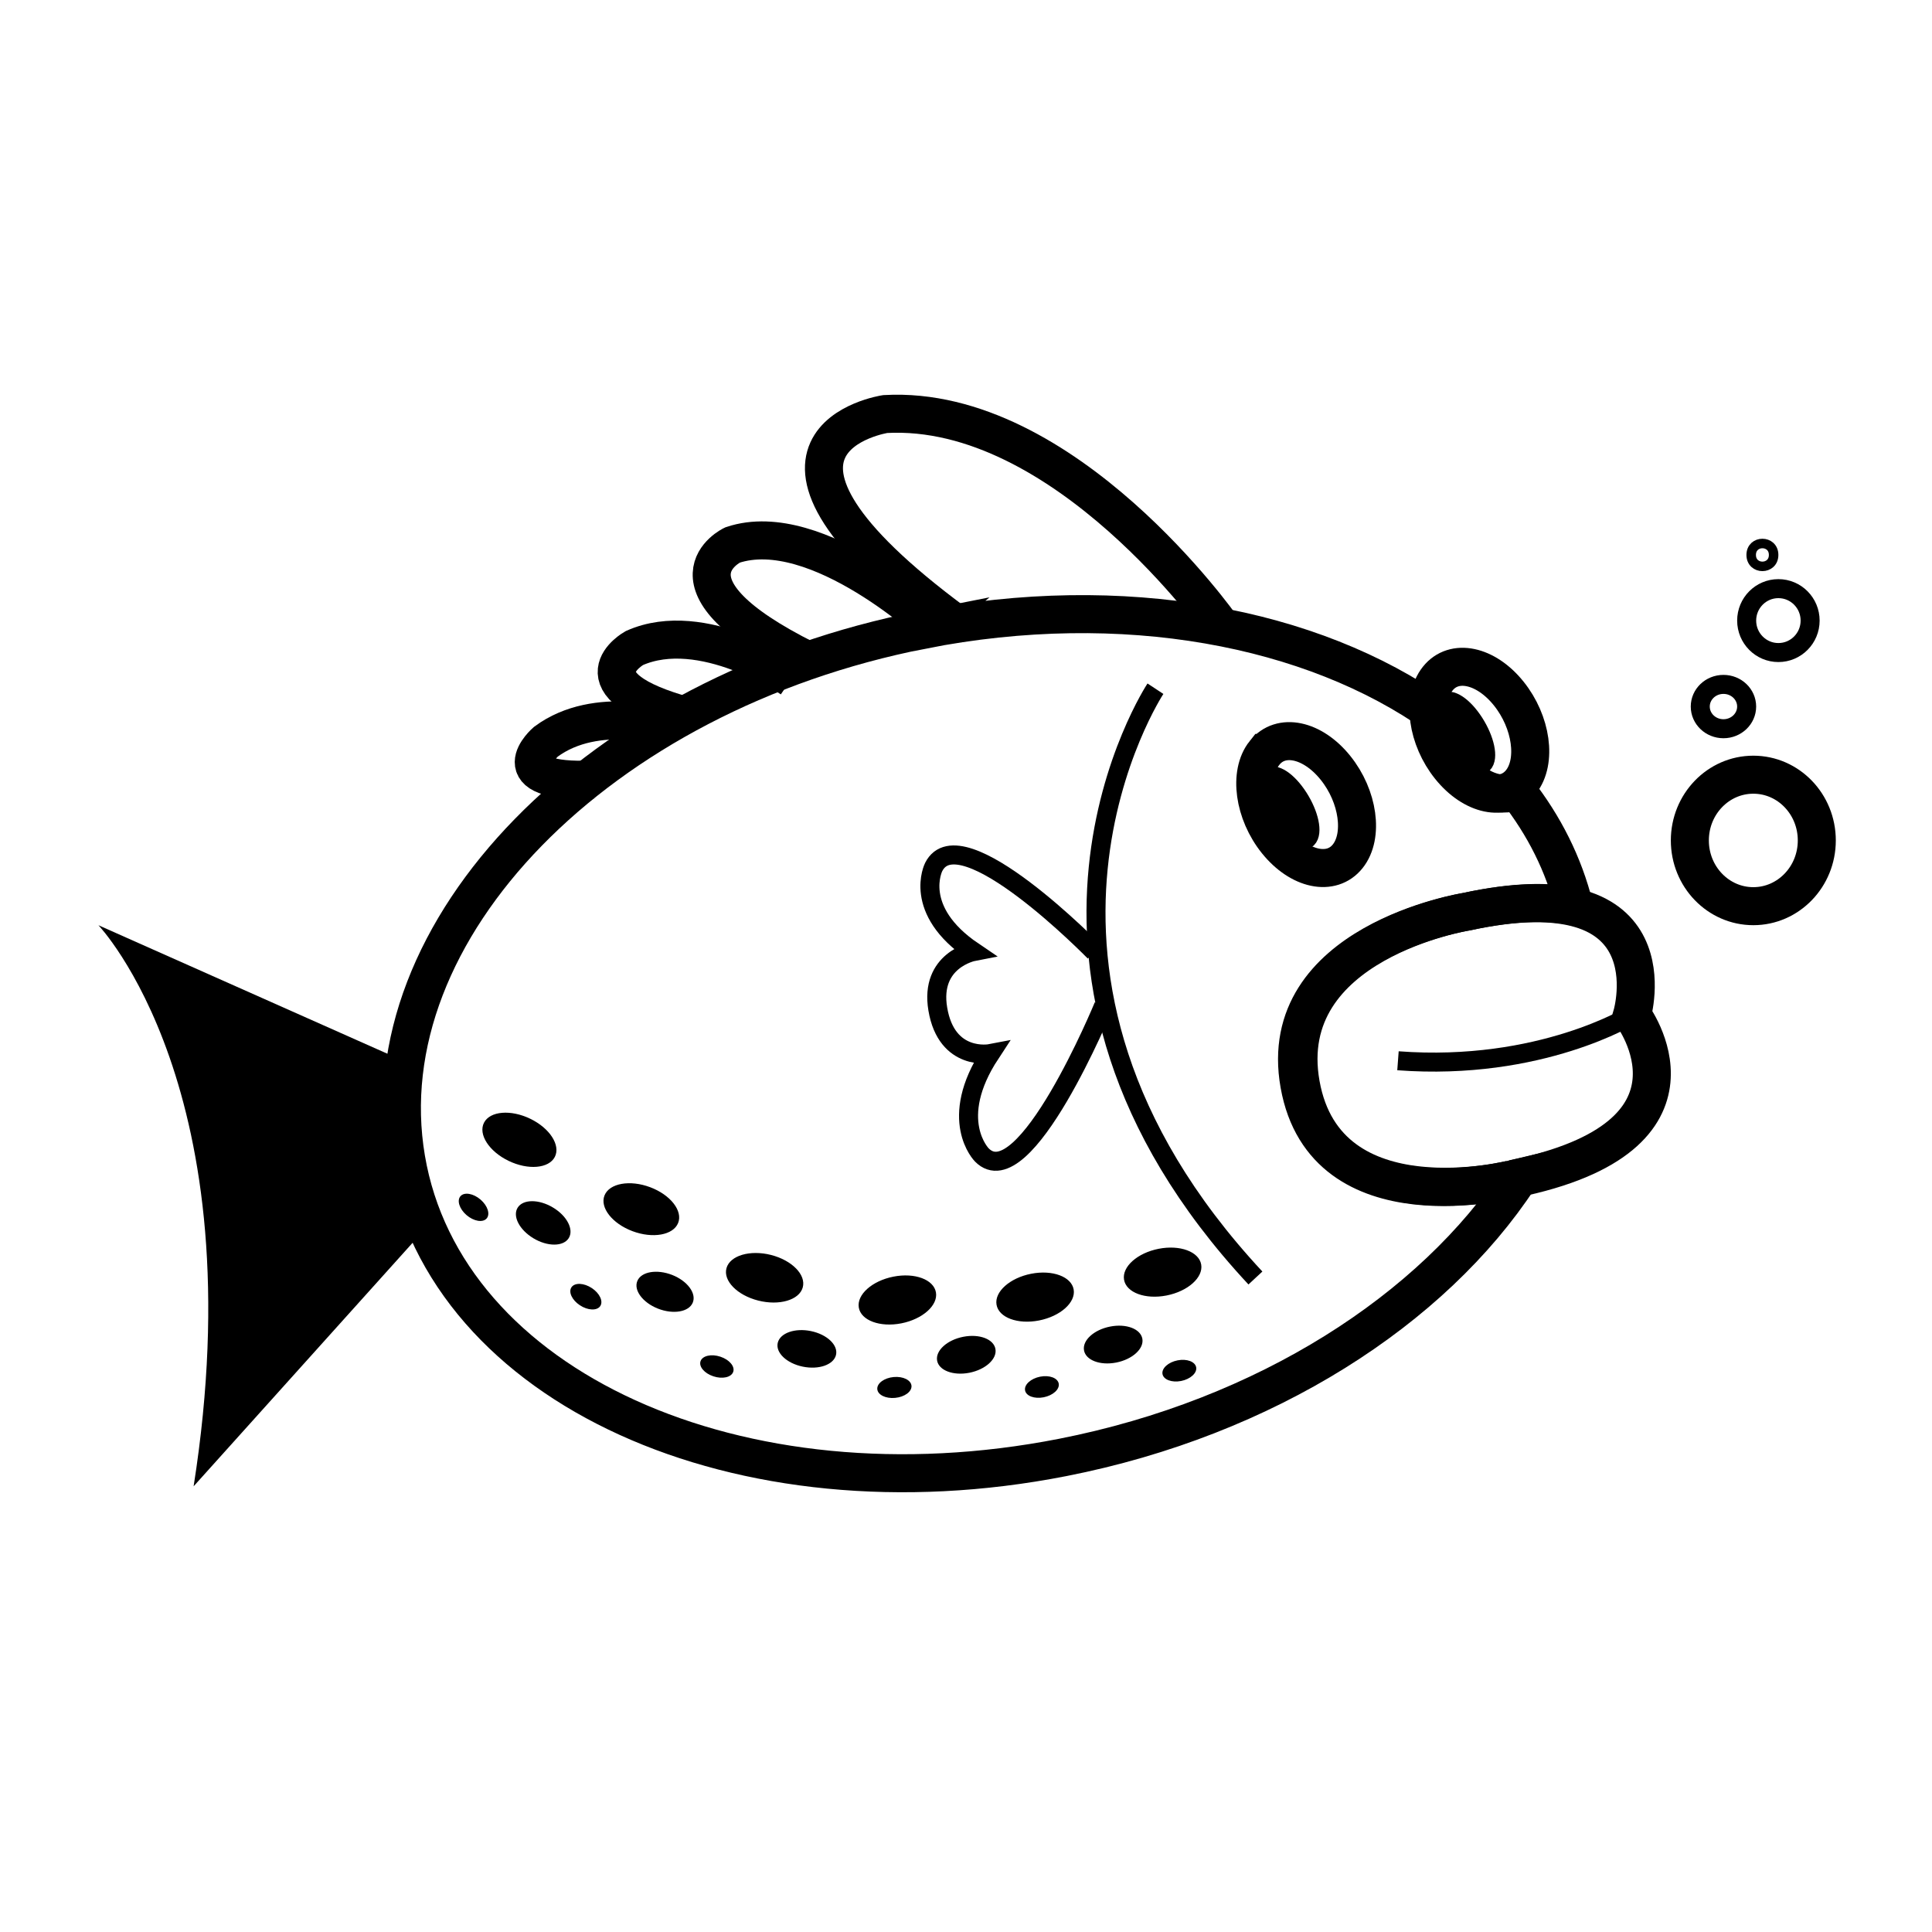<?xml version="1.0" encoding="UTF-8"?>
<!-- Uploaded to: ICON Repo, www.svgrepo.com, Generator: ICON Repo Mixer Tools -->
<svg width="800px" height="800px" version="1.1" viewBox="144 144 512 512" xmlns="http://www.w3.org/2000/svg">
 <defs>
  <clipPath id="i">
   <path d="m345 240h306.9v362h-306.9z"/>
  </clipPath>
  <clipPath id="h">
   <path d="m148.09 164h503.81v487.9h-503.81z"/>
  </clipPath>
  <clipPath id="g">
   <path d="m380 178h271.9v319h-271.9z"/>
  </clipPath>
  <clipPath id="f">
   <path d="m219 148.09h392v304.91h-392z"/>
  </clipPath>
  <clipPath id="e">
   <path d="m190 148.09h345v313.91h-345z"/>
  </clipPath>
  <clipPath id="d">
   <path d="m148.09 192h316.91v302h-316.91z"/>
  </clipPath>
  <clipPath id="c">
   <path d="m449 206h202.9v321h-202.9z"/>
  </clipPath>
  <clipPath id="b">
   <path d="m535 228h116.9v161h-116.9z"/>
  </clipPath>
  <clipPath id="a">
   <path d="m523 254h128.9v155h-128.9z"/>
  </clipPath>
 </defs>
 <g clip-path="url(#i)">
  <path transform="matrix(5.038 0 0 5.038 148.09 148.09)" d="m67.536 56.23c-1.328-7.47 8.735-9.074 8.735-9.074 11.053-2.394 8.767 5.416 8.767 5.416s4.813 6.401-6.269 8.636c7.75e-4 0-9.891 2.571-11.233-4.978z" fill="none" stroke="#000000" stroke-miterlimit="10" stroke-width="2"/>
 </g>
 <path transform="matrix(5.038 0 0 5.038 148.09 148.09)" d="m85.038 52.572s-4.803 2.978-12.313 2.415" fill="none" stroke="#000000" stroke-miterlimit="10"/>
 <g clip-path="url(#h)">
  <path transform="matrix(5.038 0 0 5.038 148.09 148.09)" d="m47.703 32.323c10.567-2.073 20.522-0.147 27.052 4.479 0.07 0.914 0.444 1.914 1.109 2.741 0.963 1.199 2.218 1.648 3.119 1.243 1.424 1.82 2.461 3.862 3.016 6.097-1.318-0.299-3.138-0.287-5.651 0.258 0 0-10.064 1.605-8.735 9.075 1.342 7.549 11.232 4.977 11.232 4.977 0.09-0.018 0.171-0.038 0.26-0.059-4.541 6.927-13.314 12.62-24.017 14.719-17.033 3.341-32.497-3.693-34.536-15.716-2.039-12.022 10.119-24.474 27.152-27.815z" fill="none" stroke="#000000" stroke-miterlimit="10" stroke-width="2"/>
 </g>
 <path transform="matrix(5.038 0 0 5.038 148.09 148.09)" d="m75.595 38.321c0.566 0.884 1.283 1.354 1.597 1.047 0.314-0.306 0.11-1.271-0.458-2.157-0.566-0.885-1.282-1.354-1.597-1.049-0.315 0.308-0.11 1.274 0.458 2.159z" stroke="#000000" stroke-miterlimit="10"/>
 <path transform="matrix(5.038 0 0 5.038 148.09 148.09)" d="m65.706 38.793c0.853-1.07 2.521-0.719 3.729 0.782 1.209 1.5 1.499 3.585 0.646 4.655-0.852 1.069-2.521 0.719-3.731-0.783-1.206-1.499-1.494-3.585-0.644-4.654z" fill="none" stroke="#000000" stroke-miterlimit="10" stroke-width="2"/>
 <g clip-path="url(#g)">
  <path transform="matrix(5.038 0 0 5.038 148.09 148.09)" d="m74.818 34.883c0.853-1.07 2.521-0.72 3.729 0.782 1.209 1.501 1.498 3.585 0.646 4.656-0.852 1.068-2.521 0.718-3.729-0.783-1.209-1.501-1.497-3.586-0.646-4.655z" fill="none" stroke="#000000" stroke-miterlimit="10" stroke-width="2"/>
 </g>
 <path transform="matrix(5.038 0 0 5.038 148.09 148.09)" d="m66.351 42.258c0.566 0.884 1.282 1.355 1.597 1.046 0.314-0.305 0.11-1.271-0.458-2.156-0.566-0.885-1.282-1.354-1.597-1.048-0.315 0.308-0.111 1.274 0.458 2.159z" stroke="#000000" stroke-miterlimit="10"/>
 <path transform="matrix(5.038 0 0 5.038 148.09 148.09)" d="m59.967 35.416s-9.783 14.837 5.259 30.998" fill="none" stroke="#000000" stroke-miterlimit="10"/>
 <path transform="matrix(5.038 0 0 5.038 148.09 148.09)" d="m56.766 49.261s-7.067-7.242-8.463-4.467c0 0-1.155 2.256 2.086 4.448 0 0-2.302 0.445-1.871 3.021 0.466 2.79 2.768 2.346 2.768 2.346-2.29 3.487-0.452 5.331-0.452 5.331 2.239 2.276 6.406-7.84 6.406-7.84" fill="none" stroke="#000000" stroke-miterlimit="10"/>
 <g clip-path="url(#f)">
  <path transform="matrix(5.038 0 0 5.038 148.09 148.09)" d="m63.457 32.186s-8.25-11.745-17.704-11.218c0 0-9.303 1.411 3.701 11.012" fill="none" stroke="#000000" stroke-miterlimit="10" stroke-width="2"/>
 </g>
 <g clip-path="url(#e)">
  <path transform="matrix(5.038 0 0 5.038 148.09 148.09)" d="m48.455 32.28s-6.271-5.918-10.736-4.423c0 0-4.223 2 3.928 6.055" fill="none" stroke="#000000" stroke-miterlimit="10" stroke-width="2"/>
 </g>
 <path transform="matrix(5.038 0 0 5.038 148.09 148.09)" d="m40.826 34.888s-4.688-3.205-8.269-1.61c0 0-3.411 1.905 2.837 3.601" fill="none" stroke="#000000" stroke-miterlimit="10" stroke-width="2"/>
 <g clip-path="url(#d)">
  <path transform="matrix(5.038 0 0 5.038 148.09 148.09)" d="m34.501 37.478s-3.912-1.27-6.599 0.728c0 0-2.53 2.186 2.493 1.986" fill="none" stroke="#000000" stroke-miterlimit="10" stroke-width="2"/>
 </g>
 <path d="m441.88 483.13c0.578 3.426 5.633 5.297 11.27 4.188 5.652-1.109 9.758-4.777 9.18-8.195-0.578-3.414-5.629-5.289-11.273-4.18-5.644 1.102-9.758 4.773-9.176 8.188z"/>
 <path d="m408.09 489.75c0.578 3.426 5.621 5.297 11.27 4.188 5.648-1.109 9.754-4.777 9.176-8.191-0.578-3.422-5.629-5.297-11.27-4.188-5.652 1.105-9.758 4.785-9.176 8.191z"/>
 <path d="m371.59 490.52c0.578 3.414 5.629 5.289 11.27 4.18 5.648-1.113 9.758-4.777 9.176-8.195-0.586-3.422-5.621-5.297-11.273-4.18-5.641 1.105-9.75 4.769-9.172 8.195z"/>
 <path d="m336.53 480.06c-0.938 3.332 2.82 7.188 8.402 8.602 5.57 1.414 10.863-0.125 11.801-3.465 0.941-3.34-2.828-7.199-8.398-8.621-5.578-1.41-10.859 0.145-11.805 3.484z"/>
 <path d="m304.21 460.78c-1.301 3.211 2.004 7.457 7.391 9.488 5.379 2.019 10.809 1.062 12.105-2.152 1.305-3.211-2.004-7.457-7.391-9.488-5.379-2.023-10.797-1.055-12.105 2.152z"/>
 <path d="m272.27 441.52c-1.594 3.082 1.324 7.613 6.504 10.117 5.18 2.504 10.672 2.035 12.258-1.039 1.586-3.078-1.324-7.613-6.504-10.113-5.18-2.508-10.672-2.039-12.258 1.035z"/>
 <path d="m431.27 501.84c0.441 2.625 4.273 4.086 8.543 3.25 4.273-0.836 7.375-3.656 6.926-6.281-0.449-2.641-4.277-4.098-8.543-3.254-4.277 0.832-7.375 3.641-6.926 6.285z"/>
 <path d="m392.34 504.55c0.441 2.625 4.273 4.082 8.543 3.246 4.273-0.836 7.375-3.652 6.922-6.277-0.441-2.641-4.266-4.098-8.539-3.254-4.269 0.836-7.367 3.644-6.926 6.285z"/>
 <path d="m350.11 499.86c-0.613 2.602 2.348 5.426 6.606 6.309 4.266 0.891 8.219-0.5 8.832-3.094 0.609-2.606-2.352-5.426-6.613-6.316-4.258-0.891-8.207 0.5-8.824 3.102z"/>
 <path d="m312.91 483.45c-1.047 2.449 1.391 5.742 5.441 7.344 4.051 1.594 8.188 0.898 9.227-1.559 1.047-2.465-1.391-5.762-5.438-7.359-4.055-1.586-8.188-0.887-9.23 1.574z"/>
 <path d="m281.2 464.02c-1.438 2.262 0.43 5.898 4.168 8.141 3.734 2.242 7.91 2.227 9.344-0.031 1.426-2.254-0.43-5.891-4.168-8.125-3.731-2.242-7.914-2.231-9.344 0.016z"/>
 <path d="m452.07 508.12c0.258 1.5 2.457 2.336 4.926 1.859 2.469-0.492 4.262-2.109 4.004-3.613-0.258-1.512-2.465-2.344-4.934-1.859-2.457 0.484-4.25 2.106-3.996 3.613z"/>
 <path d="m415.65 512.44c0.25 1.508 2.457 2.336 4.926 1.855 2.469-0.488 4.262-2.102 4-3.606-0.258-1.512-2.457-2.336-4.934-1.855-2.457 0.484-4.246 2.106-3.992 3.606z"/>
 <path d="m376.49 512.11c0.102 1.531 2.207 2.574 4.715 2.344 2.508-0.23 4.453-1.648 4.352-3.18-0.105-1.527-2.223-2.574-4.727-2.348-2.496 0.23-4.441 1.656-4.34 3.184z"/>
 <path d="m329.66 504.7c-0.523 1.438 0.996 3.246 3.379 4.031 2.383 0.797 4.734 0.289 5.262-1.152 0.52-1.438-0.992-3.246-3.379-4.039-2.383-0.797-4.734-0.273-5.262 1.16z"/>
 <path d="m295.46 485.12c-0.875 1.25 0.105 3.394 2.203 4.781 2.098 1.391 4.516 1.5 5.391 0.25 0.875-1.254-0.109-3.402-2.211-4.793-2.094-1.387-4.504-1.492-5.383-0.238z"/>
 <path d="m266.05 460.98c-1.031 1.137-0.316 3.391 1.582 5.031 1.906 1.637 4.281 2.051 5.309 0.922 1.027-1.133 0.316-3.379-1.582-5.023-1.906-1.641-4.281-2.059-5.309-0.93z"/>
 <path d="m251.48 425.39-81.395-36.195s41.789 43.645 25.227 148.69l61.75-68.664"/>
 <g clip-path="url(#c)">
  <path transform="matrix(5.038 0 0 5.038 148.09 148.09)" d="m94.756 43.397c0 1.91-1.495 3.458-3.339 3.458-1.844 0-3.339-1.548-3.339-3.458 0-1.91 1.495-3.458 3.339-3.458 1.845 0 3.339 1.548 3.339 3.458" fill="none" stroke="#000000" stroke-miterlimit="10" stroke-width="2"/>
 </g>
 <g clip-path="url(#b)">
  <path transform="matrix(5.038 0 0 5.038 148.09 148.09)" d="m94.405 31.833c0 0.928-0.747 1.681-1.669 1.681-0.921 0-1.669-0.753-1.669-1.681 0-0.929 0.747-1.681 1.669-1.681 0.922 0 1.669 0.752 1.669 1.681" fill="none" stroke="#000000" stroke-miterlimit="10"/>
 </g>
 <path transform="matrix(5.038 0 0 5.038 148.09 148.09)" d="m92.485 28.379c0 0.802-1.18 0.802-1.18 0 0-0.802 1.18-0.802 1.18 0" fill="none" stroke="#000000" stroke-miterlimit="10" stroke-width=".5"/>
 <g clip-path="url(#a)">
  <path transform="matrix(5.038 0 0 5.038 148.09 148.09)" d="m91.066 36.355c0 0.644-0.547 1.166-1.22 1.166-0.674 0-1.22-0.522-1.22-1.166 0-0.644 0.546-1.166 1.22-1.166 0.674 0 1.22 0.522 1.22 1.166" fill="none" stroke="#000000" stroke-miterlimit="10"/>
 </g>
</svg>